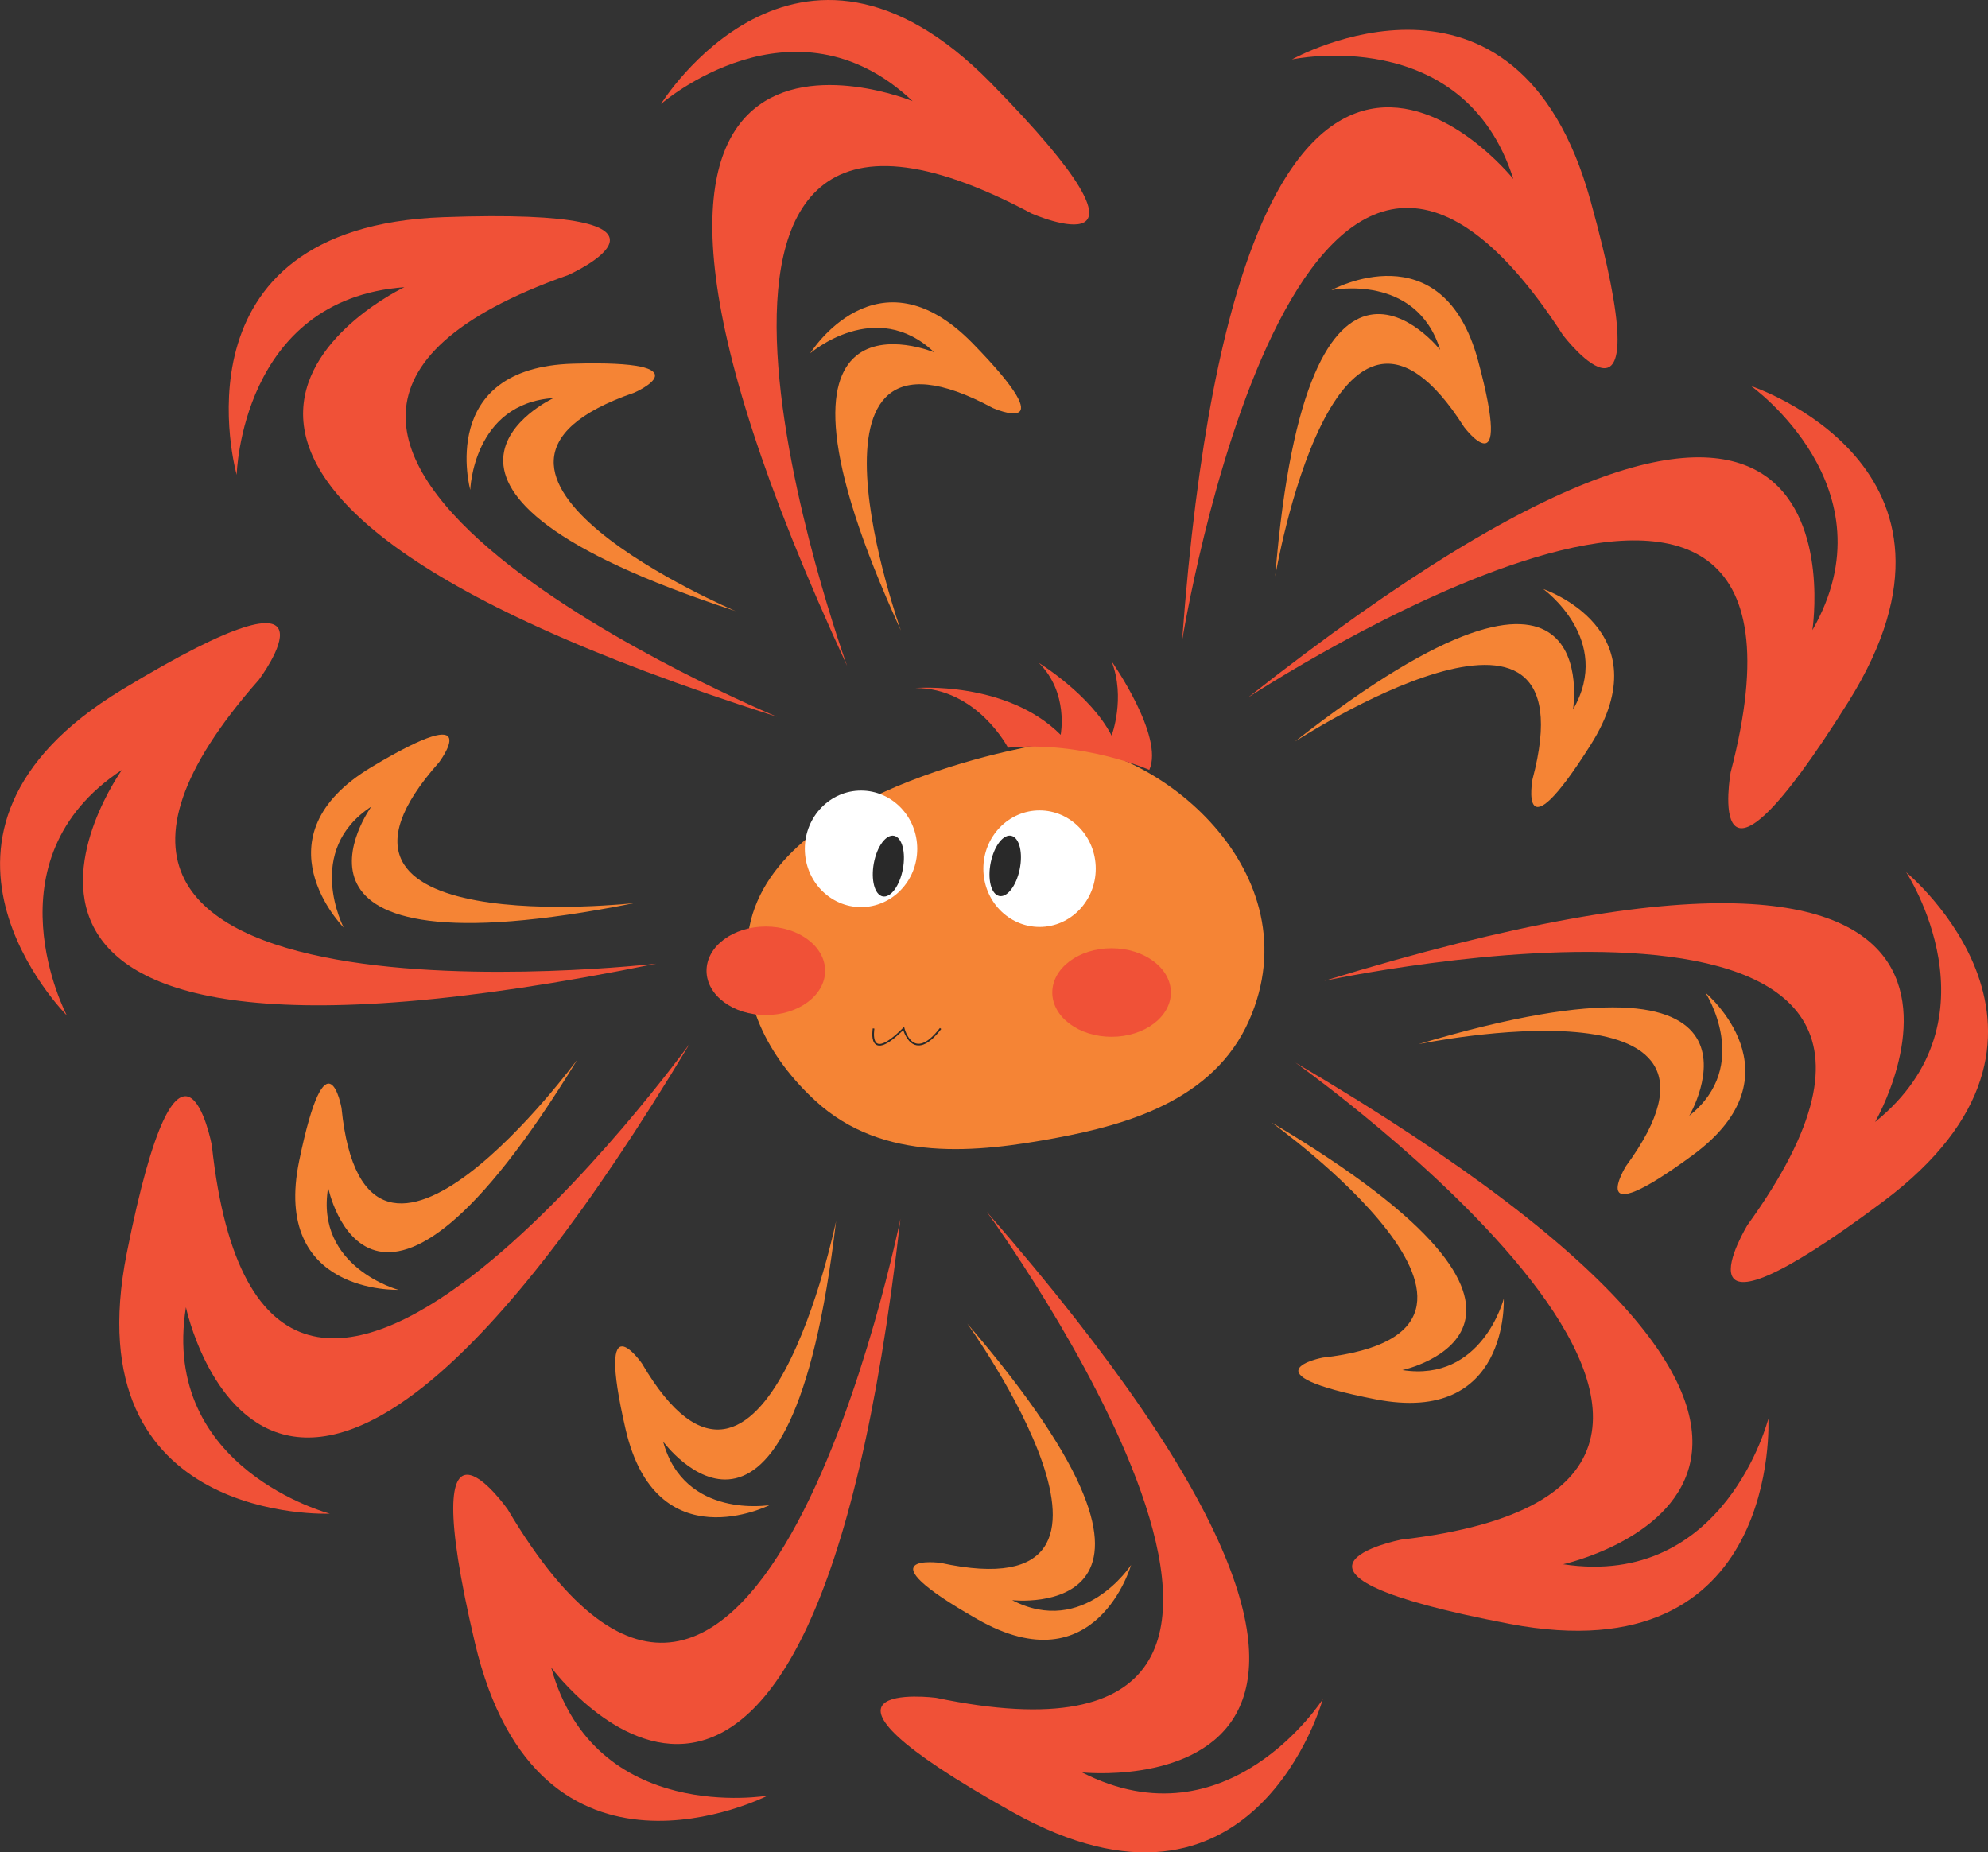 <?xml version="1.0" encoding="UTF-8" standalone="no"?>
<!-- Created with Inkscape (http://www.inkscape.org/) -->
<svg xmlns:inkscape="http://www.inkscape.org/namespaces/inkscape" xmlns:rdf="http://www.w3.org/1999/02/22-rdf-syntax-ns#" xmlns="http://www.w3.org/2000/svg" xmlns:cc="http://creativecommons.org/ns#" xmlns:dc="http://purl.org/dc/elements/1.1/" xmlns:sodipodi="http://sodipodi.sourceforge.net/DTD/sodipodi-0.dtd" xmlns:svg="http://www.w3.org/2000/svg" xmlns:ns1="http://sozi.baierouge.fr" xmlns:xlink="http://www.w3.org/1999/xlink" id="svg15214" sodipodi:docname="hero action1.svg" viewBox="0 0 250.57 233.47" version="1.1" inkscape:version="0.48.0 r9654">
<rect x="0" y="0" width="250.57" height="233.47" fill="#333333" stroke="none"/>
<sodipodi:namedview id="base" bordercolor="#666666" inkscape:pageshadow="2" inkscape:window-y="-8" fit-margin-left="0" pagecolor="#ffffff" fit-margin-top="0" inkscape:window-maximized="1" inkscape:zoom="1.4" inkscape:window-x="-8" inkscape:window-height="706" showgrid="false" borderopacity="1.0" inkscape:current-layer="layer1" inkscape:cx="236.29444" inkscape:cy="216.3994" fit-margin-right="0" fit-margin-bottom="0" inkscape:window-width="1366" inkscape:pageopacity="0.0" inkscape:document-units="px"/>
<g id="layer1" inkscape:label="Layer 1" inkscape:groupmode="layer" transform="translate(-128.17 -579.24)">
<g id="g11825" transform="matrix(1.25 0 0 -1.25 260.34 672.91)">
<path id="path11827" style="fill:#f58435" inkscape:connector-curvature="0" d="m0 0s-27.328-4.043-30.174-18.527c-1.426-7.253 2.051-13.305 6.664-17.541 6.821-6.266 16.305-5.225 24.311-3.726 6.947 1.302 15.826 3.721 19.412 11.835 6.547 14.821-9.109 27.959-20.213 27.959"/>
</g>
<g id="g11829" transform="matrix(1.25 0 0 -1.25 266.28 688.73)">
<path id="path11831" style="fill:#ffffff" inkscape:connector-curvature="0" d="m0 0c0-3.245-2.537-5.875-5.666-5.875-3.131 0-5.668 2.63-5.668 5.875s2.537 5.875 5.668 5.875c3.129 0 5.666-2.63 5.666-5.875"/>
</g>
<g id="g11833" transform="matrix(1.25 0 0 -1.25 243.78 686.23)">
<path id="path11835" style="fill:#ffffff" inkscape:connector-curvature="0" d="m0 0c0-3.245-2.537-5.875-5.666-5.875-3.131 0-5.668 2.63-5.668 5.875s2.537 5.875 5.668 5.875c3.129 0 5.666-2.63 5.666-5.875"/>
</g>
<g id="g11837" transform="matrix(1.25 0 0 -1.25 232.17 701.6)">
<path id="path11839" style="fill:#f05137" inkscape:connector-curvature="0" d="m0 0c0-2.465-2.678-4.463-5.98-4.463-3.301 0-5.979 1.998-5.979 4.463 0 2.466 2.678 4.464 5.979 4.464 3.302 0 5.98-1.998 5.98-4.464"/>
</g>
<g id="g11841" transform="matrix(1.25 0 0 -1.25 275.75 704.34)">
<path id="path11843" style="fill:#f05137" inkscape:connector-curvature="0" d="m0 0c0-2.465-2.678-4.463-5.979-4.463-3.302 0-5.98 1.998-5.98 4.463s2.678 4.464 5.98 4.464c3.301 0 5.979-1.999 5.979-4.464"/>
</g>
<g id="g11845" transform="matrix(1.25 0 0 -1.25 255.22 673.48)">
<path id="path11847" style="fill:#f05137" inkscape:connector-curvature="0" d="m0 0s-3.111 6.017-9.344 6.017c0 0 9.18 0.757 14.653-4.716 0 0 0.843 4.211-2.19 7.242 0 0 5.223-3.2 7.328-7.326 0 0 1.432 3.789 0 7.494 0 0 5.33-7.581 3.801-10.948 0 0-6.758 2.957-14.248 2.237"/>
</g>
<g id="g11849" transform="matrix(1.25 0 0 -1.25 238.28 708.87)">
<path id="path11851" style="stroke:#292929;stroke-width:.168;fill:none" inkscape:connector-curvature="0" d="m0 0s-0.674-3.705 3.031 0c0 0 0.91-3.667 3.721 0"/>
</g>
<g id="g11853" transform="matrix(1.25 0 0 -1.25 256.5 689.56)">
<path id="path11855" style="fill:#292929" inkscape:connector-curvature="0" d="m0 0c-0.496-1.602-1.486-2.479-2.205-1.955-0.721 0.521-0.902 2.243-0.404 3.847 0.496 1.6 1.482 2.478 2.205 1.955 0.72-0.522 0.902-2.246 0.404-3.847"/>
</g>
<g id="g11857" transform="matrix(1.25 0 0 -1.25 241.79 689.52)">
<path id="path11859" style="fill:#292929" inkscape:connector-curvature="0" d="m0 0c-0.469-1.621-1.439-2.536-2.17-2.045-0.728 0.493-0.939 2.206-0.473 3.83 0.469 1.622 1.442 2.537 2.172 2.046 0.729-0.493 0.942-2.206 0.471-3.831"/>
</g>
<g id="g11861" transform="matrix(1.25 0 0 -1.25 210.91 700.7)">
<path id="path11863" style="fill:#f05137" inkscape:connector-curvature="0" d="m0 0s-72.76-8.421-40.086 28.632c0 0 10.106 13.474-13.81-1.01-23.917-14.485-5.559-32.844-5.559-32.844s-8.252 15.664 5.559 24.759c0 0-25.6-35.706 53.896-19.537"/>
</g>
<g id="g11865" transform="matrix(1.25 0 0 -1.25 215.1 710.79)">
<path id="path11867" style="fill:#f05137" inkscape:connector-curvature="0" d="m0 0s-42.902-59.366-48.184-10.247c0 0-3.121 16.552-8.578-10.871s20.479-26.272 20.479-26.272-17.125 4.486-14.514 20.815c0 0 9.063-42.991 50.797 26.575"/>
</g>
<g id="g11869" transform="matrix(1.25 0 0 -1.25 200.94 712.79)">
<path id="path11871" style="fill:#f58435" inkscape:connector-curvature="0" d="m0 0s-21.357-29.096-23.781-4.873c0 0-1.477 8.168-4.266-5.325-2.791-13.493 9.996-13.021 9.996-13.021s-8.424 2.274-7.078 10.31c0 0 4.309-21.218 25.129 12.909"/>
</g>
<g id="g11873" transform="matrix(1.25 0 0 -1.25 208.12 693.07)">
<path id="path11875" style="fill:#f58435" inkscape:connector-curvature="0" d="m0 0s-35.871-4.011-19.697 14.186c0 0 5.004 6.62-6.809-0.472-11.812-7.092-2.803-16.174-2.803-16.174s-4.035 7.734 2.788 12.19c0 0-12.684-17.546 26.521-9.73"/>
</g>
<g id="g11877" transform="matrix(1.25 0 0 -1.25 241.66 732.86)">
<path id="path11879" style="fill:#f05137" inkscape:connector-curvature="0" d="m0 0s-14.445-71.807-39.605-29.292c0 0-9.698 13.771-3.303-13.448 6.396-27.219 29.525-15.423 29.525-15.423s-17.447-3.016-21.834 12.928c0 0 26.061-35.371 35.217 45.235"/>
</g>
<g id="g11881" transform="matrix(1.25 0 0 -1.25 252.55 731.99)">
<path id="path11883" style="fill:#f05137" inkscape:connector-curvature="0" d="m0 0s43.227-59.13-5.125-48.994c0 0-16.705 2.141 7.693-11.514 24.401-13.654 31.309 11.372 31.309 11.372s-9.551-14.907-24.275-7.383c0 0 43.687-4.648-9.602 56.519"/>
</g>
<g id="g11885" transform="matrix(1.25 0 0 -1.25 250.09 746.07)">
<path id="path11887" style="fill:#f58435" inkscape:connector-curvature="0" d="m0 0s21.084-29.296-2.705-24.124c0 0-8.225 1.117 3.748-5.701 11.975-6.819 15.471 5.488 15.471 5.488s-4.762-7.31-11.991-3.549c0 0 21.512-2.45-4.523 27.886"/>
</g>
<g id="g11889" transform="matrix(1.25 0 0 -1.25 233.55 733.15)">
<path id="path11891" style="fill:#f58435" inkscape:connector-curvature="0" d="m0 0s-7.256-35.356-19.572-14.359c0 0-4.752 6.805-1.653-6.62 3.1-13.425 14.52-7.657 14.52-7.657s-8.604-1.453-10.736 6.412c0 0 12.775-17.479 17.441 22.224"/>
</g>
<g id="g11893" transform="matrix(1.25 0 0 -1.25 291.45 713.18)">
<path id="path11895" style="fill:#f05137" inkscape:connector-curvature="0" d="m0 0s59.715-42.414 10.641-48.098c0 0-16.524-3.255 10.941-8.488 27.467-5.232 26.102 20.694 26.102 20.694s-4.344-17.164-20.694-14.684c0 0 42.916 9.414-26.99 50.576"/>
</g>
<g id="g11897" transform="matrix(1.25 0 0 -1.25 295.09 702.87)">
<path id="path11899" style="fill:#f05137" inkscape:connector-curvature="0" d="m0 0s71.604 15.427 42.67-24.616c0 0-8.754-14.39 13.648 2.343 22.401 16.731 2.352 33.226 2.352 33.226s9.73-14.791-3.135-25.181c0 0 22.024 38.018-55.535 14.228"/>
</g>
<g id="g11901" transform="matrix(1.25 0 0 -1.25 306.95 710.85)">
<path id="path11903" style="fill:#f58435" inkscape:connector-curvature="0" d="m0 0s35.338 7.339 20.934-12.287c0 0-4.366-7.058 6.734 1.104 11.1 8.163 1.281 16.366 1.281 16.366s4.74-7.326-1.636-12.398c0 0 10.99 18.653-27.313 7.215"/>
</g>
<g id="g11905" transform="matrix(1.25 0 0 -1.25 288.42 720.71)">
<path id="path11907" style="fill:#f58435" inkscape:connector-curvature="0" d="m0 0s29.344-21.015 5.152-23.722c0 0-8.15-1.571 5.375-4.203 13.524-2.631 12.901 10.148 12.901 10.148s-2.172-8.45-10.225-7.198c0 0 21.166 4.558-13.203 24.975"/>
</g>
<g id="g11909" transform="matrix(1.25 0 0 -1.25 285.45 667.17)">
<path id="path11911" style="fill:#f05137" inkscape:connector-curvature="0" d="m0 0s61.186 40.262 48.682-7.531c0 0-2.963-16.58 11.879 7.117 14.839 23.697-9.817 31.83-9.817 31.83s14.418-10.273 6.178-24.61c0 0 6.795 43.407-56.922-6.806"/>
</g>
<g id="g11913" transform="matrix(1.25 0 0 -1.25 277.16 660.04)">
<path id="path11915" style="fill:#f05137" inkscape:connector-curvature="0" d="m0 0s11.598 72.321 38.418 30.833c0 0 10.232-13.376 2.768 13.569-7.467 26.945-30.11 14.244-30.11 14.244s17.313 3.704 22.326-12.055c0 0-27.437 34.314-33.402-46.591"/>
</g>
<g id="g11917" transform="matrix(1.25 0 0 -1.25 288.9 651.88)">
<path id="path11919" style="fill:#f58435" inkscape:connector-curvature="0" d="m0 0s5.982 35.595 19.045 15.052c0 0 4.994-6.629 1.414 6.677-3.58 13.304-14.785 7.129-14.785 7.129s8.545 1.76 10.957-6.023c0 0-13.395 17.01-16.631-22.835"/>
</g>
<g id="g11921" transform="matrix(1.25 0 0 -1.25 291.36 672.72)">
<path id="path11923" style="fill:#f58435" inkscape:connector-curvature="0" d="m0 0s30.227 19.724 23.973-3.804c0 0-1.491-8.165 5.869 3.485 7.357 11.649-4.778 15.704-4.778 15.704s7.086-5.091 2.999-12.14c0 0 3.429 21.377-28.063-3.245"/>
</g>
<g id="g11925" transform="matrix(1.25 0 0 -1.25 234.94 663.17)">
<path id="path11927" style="fill:#f05137" inkscape:connector-curvature="0" d="m0 0s-24.947 68.865 18.633 45.602c0 0 15.439-6.733-4.164 13.207-19.602 19.937-33.239-2.155-33.239-2.155s13.342 11.638 25.374 0.292c0 0-40.643 16.691-6.604-56.946"/>
</g>
<g id="g11929" transform="matrix(1.25 0 0 -1.25 226.09 669.58)">
<path id="path11931" style="fill:#f05137" inkscape:connector-curvature="0" d="m0 0s-67.65 28.079-21.066 44.529c0 0 15.386 6.847-12.555 5.844-27.943-1.004-20.85-25.978-20.85-25.978s0.42 17.699 16.912 18.917c0 0-39.748-18.718 37.559-43.312"/>
</g>
<g id="g11933" transform="matrix(1.25 0 0 -1.25 220.88 656.26)">
<path id="path11935" style="fill:#f58435" inkscape:connector-curvature="0" d="m0 0s-33.232 14.084-10.217 22.02c0 0 7.608 3.317-6.166 2.924-13.771-0.391-10.367-12.724-10.367-12.724s0.271 8.72 8.402 9.259c0 0-19.654-9.078 18.348-21.479"/>
</g>
<g id="g11937" transform="matrix(1.25 0 0 -1.25 241.72 658.71)">
<path id="path11939" style="fill:#f58435" inkscape:connector-curvature="0" d="m0 0s-12.164 33.983 9.268 22.436c0 0 7.595-3.347-2.026 6.516-9.623 9.862-16.385-0.998-16.385-0.998s6.598 5.709 12.504 0.096c0 0-19.996 8.302-3.361-28.05"/>
</g>
</g>
</svg>
